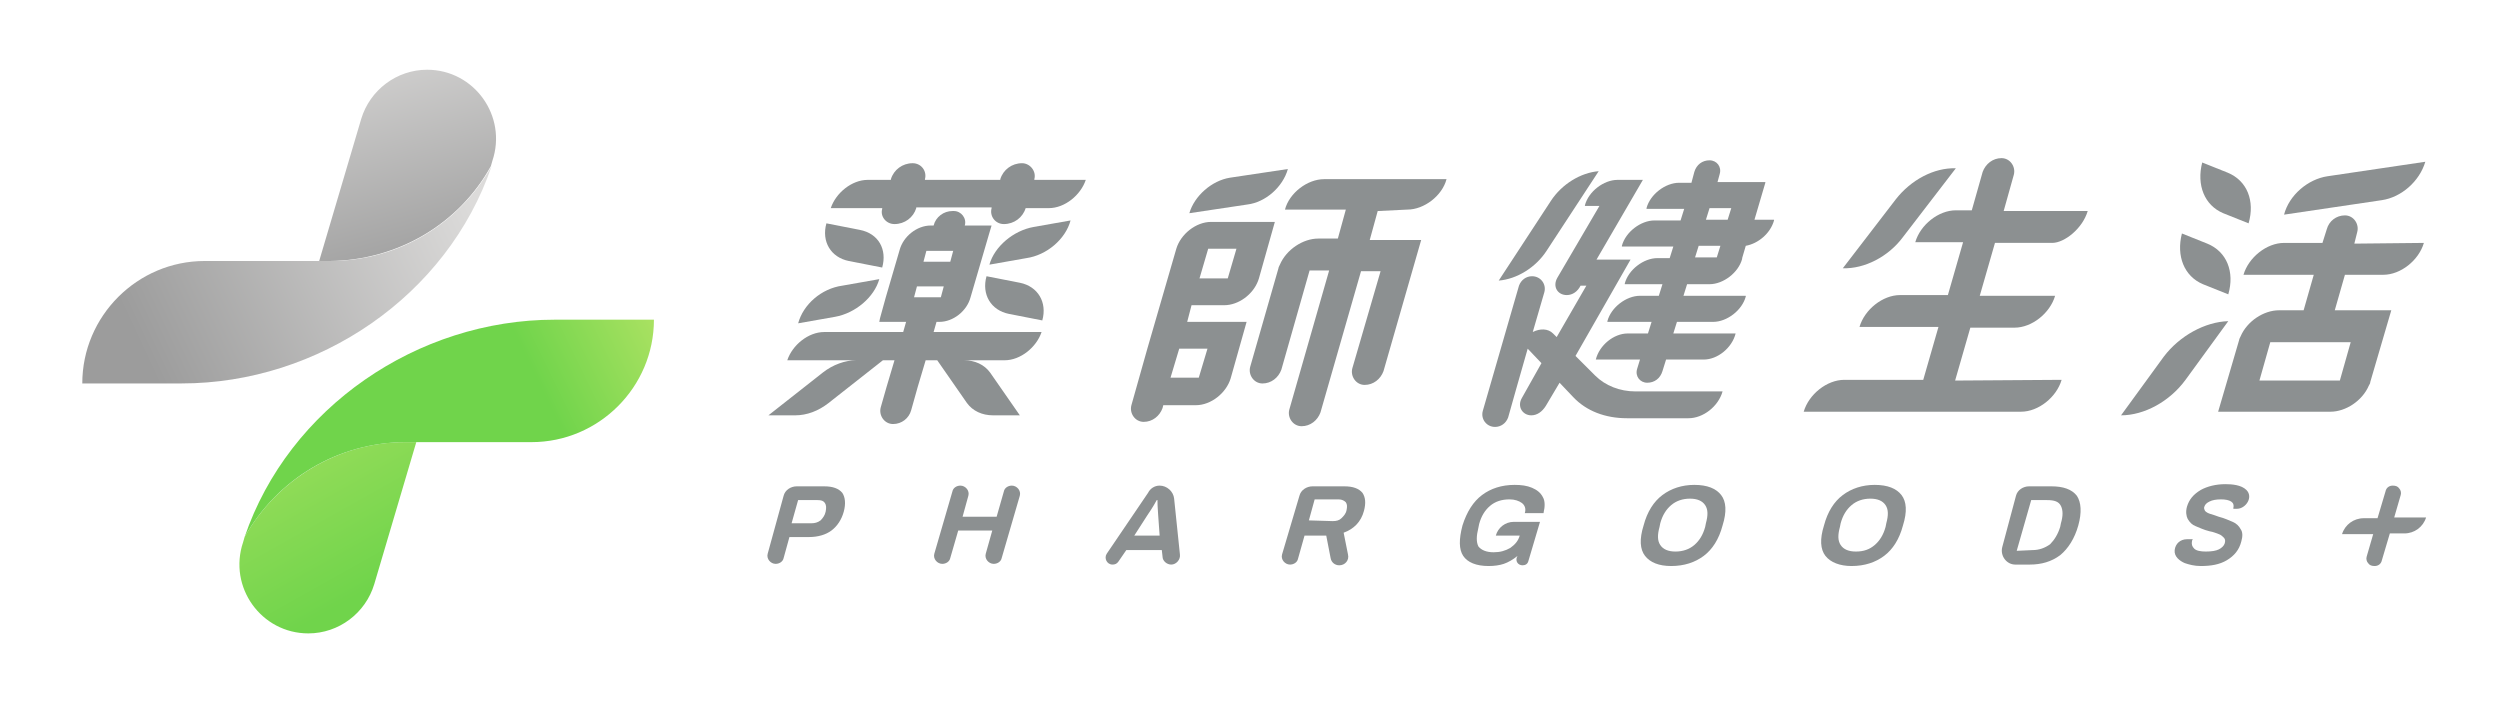 <svg width="256" height="72" viewBox="0 0 256 72" fill="none" xmlns="http://www.w3.org/2000/svg">
<path d="M50.266 17.008L50.414 16.488C51.972 11.889 48.56 7.141 43.737 7.141C40.622 7.141 37.877 9.218 36.986 12.185L32.684 26.726H33.796C40.696 26.652 47.002 22.943 50.266 17.008Z" fill="url(#paint0_linear_387_1739)"/>
<path d="M18.59 39.264C32.611 39.264 45.817 30.288 50.342 17.008C47.004 22.943 40.772 26.726 33.798 26.726H32.685H20.964C14.064 26.726 8.426 32.365 8.426 39.264H18.59Z" fill="url(#paint1_linear_387_1739)"/>
<path d="M25.045 54.993L24.897 55.512C23.339 60.112 26.752 64.86 31.574 64.86C34.69 64.86 37.435 62.783 38.325 59.815L42.628 45.274H41.515C34.69 45.274 28.384 49.058 25.045 54.993Z" fill="url(#paint2_linear_387_1739)"/>
<path d="M56.799 32.736C42.778 32.736 29.572 41.713 25.047 54.993C28.385 49.058 34.617 45.274 41.591 45.274H42.703H54.425C61.325 45.274 66.963 39.636 66.963 32.736H56.799Z" fill="url(#paint3_linear_387_1739)"/>
<path d="M91.599 22.945C92.637 22.945 93.528 22.277 93.824 21.313V21.238H101.54V21.313C101.317 22.129 101.911 22.945 102.801 22.945C103.84 22.945 104.73 22.277 105.027 21.313H107.401C109.033 21.313 110.665 19.977 111.184 18.419H105.917C105.917 18.419 105.917 18.419 105.917 18.345C106.14 17.529 105.472 16.713 104.656 16.713C103.617 16.713 102.727 17.381 102.43 18.345V18.419H94.715C94.715 18.419 94.715 18.419 94.715 18.345C94.937 17.529 94.344 16.713 93.453 16.713C92.415 16.713 91.525 17.381 91.228 18.345V18.419H88.854C87.222 18.419 85.59 19.755 85.07 21.313H90.338C90.338 21.313 90.338 21.312 90.338 21.387C90.115 22.129 90.709 22.945 91.599 22.945Z" fill="#8C9091"/>
<path d="M101.389 38.153C100.796 37.337 99.831 36.892 98.718 36.892H102.873C104.505 36.892 106.137 35.557 106.657 33.999H95.602L95.899 32.96H96.196C97.606 32.96 99.015 31.847 99.386 30.438L100.795 25.616L101.315 23.835L101.537 23.093H98.793C99.015 22.351 98.422 21.609 97.68 21.609H97.531C96.641 21.609 95.825 22.203 95.602 23.093H95.306C93.896 23.093 92.487 24.206 92.116 25.616L90.706 30.438L90.112 32.589L90.038 32.96H92.783L92.487 33.999H84.4C82.768 33.999 81.136 35.334 80.617 36.892H87.664C86.552 36.892 85.29 37.337 84.252 38.153L78.688 42.53H81.433C82.62 42.53 83.806 42.085 84.845 41.269L90.409 36.892H91.596L90.78 39.637L90.187 41.714C89.964 42.53 90.558 43.421 91.448 43.421C92.338 43.421 93.08 42.827 93.303 42.011L93.97 39.637L94.787 36.892H95.973L99.015 41.269C99.609 42.085 100.573 42.53 101.686 42.53H104.431L101.389 38.153ZM94.564 26.802L94.86 25.69H97.606L97.309 26.802H94.564ZM96.641 29.325L96.344 30.438H93.599L93.896 29.325H96.641Z" fill="#8C9091"/>
<path d="M109.626 22.574L105.842 23.242C103.765 23.613 101.836 25.245 101.316 27.1L105.1 26.432C107.177 26.135 109.106 24.503 109.626 22.574Z" fill="#8C9091"/>
<path d="M104.431 28.954L101.019 28.286C100.499 30.141 101.464 31.773 103.318 32.144L106.731 32.812C107.25 30.957 106.286 29.325 104.431 28.954Z" fill="#8C9091"/>
<path d="M81.731 33.108L85.514 32.441C87.591 32.07 89.52 30.438 90.039 28.583L86.256 29.251C84.105 29.547 82.25 31.18 81.731 33.108Z" fill="#8C9091"/>
<path d="M88.037 23.538L84.624 22.87C84.105 24.725 85.069 26.357 86.924 26.728L90.337 27.396C90.856 25.541 89.966 23.909 88.037 23.538Z" fill="#8C9091"/>
<path d="M144.119 21.462C145.825 21.462 147.68 20.052 148.125 18.346H135.587C133.881 18.346 132.026 19.755 131.58 21.462H137.813L136.996 24.429H134.993C133.435 24.429 131.729 25.542 131.061 27.1C130.987 27.248 130.913 27.397 130.913 27.471L128.02 37.56C127.797 38.376 128.391 39.267 129.281 39.267C130.171 39.267 130.913 38.673 131.21 37.857L134.103 27.693H136.106L132.026 41.938C131.803 42.754 132.397 43.644 133.287 43.644C134.177 43.644 134.919 43.05 135.216 42.234L139.37 27.768H141.373L138.48 37.709C138.258 38.525 138.851 39.415 139.741 39.415C140.631 39.415 141.373 38.822 141.67 38.005L145.528 24.578H142.264H140.261L141.077 21.61L144.119 21.462Z" fill="#8C9091"/>
<path d="M127.355 22.723H124.016C122.458 22.723 120.9 23.984 120.455 25.468L117.487 35.706L115.856 41.492C115.633 42.308 116.226 43.199 117.117 43.199C118.007 43.199 118.749 42.605 119.045 41.789L119.12 41.492H122.458C124.016 41.492 125.574 40.231 126.019 38.747L127.651 32.961H126.984H124.461H121.568L122.013 31.254H125.351C126.835 31.254 128.319 30.142 128.838 28.732L128.913 28.509L130.545 22.723H129.877H127.355ZM123.423 35.706C123.497 35.706 123.571 35.706 123.645 35.706L122.755 38.673H120.084C120.01 38.673 119.936 38.673 119.862 38.673L120.752 35.706H123.423ZM125.722 28.509H123.052C122.977 28.509 122.903 28.509 122.829 28.509L123.72 25.468H126.39C126.464 25.468 126.539 25.468 126.613 25.468L125.722 28.509Z" fill="#8C9091"/>
<path d="M131.879 17.307L125.944 18.197C124.089 18.494 122.308 20.052 121.789 21.832L127.724 20.942C129.579 20.719 131.359 19.161 131.879 17.307Z" fill="#8C9091"/>
<path d="M163.335 38.45L161.332 36.447L166.97 26.58H163.483L168.232 18.419H168.083H167.045H165.635C164.225 18.419 162.668 19.606 162.297 21.015V21.09H163.78L159.477 28.434C158.958 29.325 159.477 30.215 160.442 30.215C161.035 30.215 161.555 29.844 161.851 29.25H162.445L159.403 34.518L159.032 34.147C158.513 33.627 157.697 33.627 156.955 33.998L158.142 29.918C158.365 29.102 157.771 28.286 156.881 28.286C156.287 28.286 155.768 28.657 155.545 29.25L151.836 42.085C151.613 42.901 152.207 43.717 153.097 43.717C153.69 43.717 154.21 43.346 154.433 42.753L155.249 39.859L156.435 35.705L157.845 37.188L155.842 40.75C155.323 41.64 155.916 42.53 156.806 42.53C157.4 42.53 157.919 42.159 158.29 41.566L159.7 39.192L161.11 40.675C162.445 42.085 164.374 42.827 166.599 42.827H172.905C174.389 42.827 175.947 41.64 176.392 40.082H167.49C165.858 40.082 164.374 39.488 163.335 38.45Z" fill="#8C9091"/>
<path d="M158.365 25.69L163.707 17.529C161.852 17.678 159.923 18.865 158.81 20.571L153.469 28.732C155.323 28.583 157.252 27.396 158.365 25.69Z" fill="#8C9091"/>
<path d="M179.657 22.499L180.77 18.716V18.642H178.099H175.874L176.096 17.826C176.319 17.084 175.799 16.416 175.057 16.416C174.316 16.416 173.722 16.861 173.499 17.603L173.203 18.716H171.942C170.532 18.716 168.974 19.903 168.603 21.312V21.387H172.461L172.09 22.574H169.419C168.01 22.574 166.452 23.761 166.081 25.17V25.244H171.348L170.977 26.431H169.716C168.307 26.431 166.749 27.618 166.378 29.028V29.102H170.235L169.864 30.289H167.935C166.526 30.289 164.968 31.476 164.597 32.886V32.96H169.122L168.751 34.147H166.674C165.265 34.147 163.781 35.334 163.41 36.818H167.935L167.639 37.782C167.416 38.524 167.935 39.192 168.677 39.192C169.419 39.192 170.013 38.747 170.235 38.005L170.606 36.818H174.464C175.874 36.818 177.357 35.631 177.728 34.147H171.348L171.719 32.96H175.428C176.838 32.96 178.396 31.773 178.767 30.363V30.289H172.387L172.758 29.102H175.057C176.467 29.102 178.025 27.915 178.396 26.506V26.431L178.767 25.17C180.028 24.948 181.289 23.909 181.66 22.574V22.499H179.657ZM175.799 26.357H173.574L173.945 25.17H176.17L175.799 26.357ZM176.912 22.499H174.687L175.057 21.312H177.283L176.912 22.499Z" fill="#8C9091"/>
<path d="M200.204 38.969L201.762 33.553H206.288C208.069 33.553 209.923 32.07 210.443 30.289H202.727L204.285 24.873H210.146C211.407 24.873 213.262 23.39 213.781 21.609H205.175L206.214 17.9C206.436 17.084 205.843 16.193 204.953 16.193C204.063 16.193 203.321 16.787 203.024 17.603L201.911 21.535H200.279C198.498 21.535 196.643 23.019 196.124 24.799H201.021L199.463 30.215H194.566C192.786 30.215 190.931 31.699 190.412 33.479H198.498L196.94 38.895H188.854C187.073 38.895 185.219 40.379 184.699 42.159H206.956C208.736 42.159 210.591 40.675 211.11 38.895L200.204 38.969Z" fill="#8C9091"/>
<path d="M194.861 24.279L200.277 17.232C198.051 17.157 195.677 18.419 194.119 20.422L188.703 27.47C190.929 27.544 193.377 26.283 194.861 24.279Z" fill="#8C9091"/>
<path d="M241.084 24.948L241.381 23.761C241.603 22.945 241.01 22.055 240.12 22.055C239.229 22.055 238.488 22.648 238.265 23.464L237.82 24.874H233.888C232.107 24.874 230.253 26.358 229.733 28.138H236.929L235.891 31.773H233.368C231.81 31.773 230.104 32.886 229.437 34.444C229.362 34.593 229.288 34.741 229.288 34.815L227.137 42.16H230.401H238.636C240.194 42.16 241.9 41.047 242.568 39.489C242.642 39.34 242.716 39.266 242.716 39.118L244.868 31.773H241.603H239.081L240.12 28.138H244.051C245.832 28.138 247.687 26.654 248.206 24.874L241.084 24.948ZM240.713 35.038L239.6 38.969H231.365L232.478 35.038H240.713Z" fill="#8C9091"/>
<path d="M221.572 36.521L217.195 42.53C219.569 42.53 222.166 41.121 223.798 38.895L228.175 32.886C225.801 32.96 223.204 34.37 221.572 36.521Z" fill="#8C9091"/>
<path d="M248.353 16.564L238.338 18.048C236.335 18.345 234.406 19.977 233.887 21.98L243.902 20.496C245.905 20.2 247.76 18.567 248.353 16.564Z" fill="#8C9091"/>
<path d="M227.658 21.832L230.255 22.87C230.922 20.571 230.106 18.493 228.103 17.677L225.507 16.639C224.913 18.939 225.729 21.016 227.658 21.832Z" fill="#8C9091"/>
<path d="M225.58 29.102L228.177 30.141C228.844 27.841 228.028 25.764 226.025 24.948L223.429 23.909C222.835 26.209 223.651 28.286 225.58 29.102Z" fill="#8C9091"/>
<path d="M80.243 50.765C80.392 50.172 80.985 49.801 81.579 49.801H84.398C85.288 49.801 85.882 50.023 86.252 50.468C86.549 50.914 86.623 51.581 86.401 52.397C86.178 53.213 85.733 53.881 85.14 54.326C84.546 54.771 83.73 54.994 82.84 54.994H80.837L80.243 57.145C80.169 57.516 79.798 57.739 79.427 57.739C78.908 57.739 78.463 57.22 78.611 56.7L80.243 50.765ZM83.062 53.584C83.433 53.584 83.73 53.51 84.027 53.288C84.249 53.065 84.472 52.768 84.546 52.397C84.62 52.026 84.62 51.73 84.472 51.507C84.323 51.285 84.101 51.21 83.73 51.21H81.727L81.059 53.584H83.062Z" fill="#8C9091"/>
<path d="M98.344 49.727C98.864 49.727 99.309 50.246 99.16 50.765L98.567 52.917H102.054L102.796 50.32C102.87 49.949 103.241 49.727 103.612 49.727C104.131 49.727 104.576 50.246 104.428 50.765L102.573 57.145C102.499 57.516 102.128 57.739 101.757 57.739C101.238 57.739 100.793 57.22 100.941 56.7L101.609 54.326H98.122L97.306 57.145C97.232 57.516 96.861 57.739 96.49 57.739C95.97 57.739 95.525 57.22 95.674 56.7L97.528 50.32C97.602 49.949 97.973 49.727 98.344 49.727Z" fill="#8C9091"/>
<path d="M118.747 49.727C119.489 49.727 120.156 50.32 120.231 51.062L120.824 56.774C120.898 57.294 120.453 57.813 119.934 57.813C119.489 57.813 119.044 57.442 119.044 56.997L118.969 56.329H115.334L114.518 57.516C114.37 57.739 114.147 57.813 113.925 57.813C113.331 57.813 113.035 57.145 113.331 56.7L117.56 50.468C117.782 50.023 118.228 49.727 118.747 49.727ZM118.747 54.846L118.598 52.768C118.598 52.546 118.524 51.952 118.524 51.21H118.45C118.005 52.026 117.634 52.546 117.486 52.768L116.15 54.846H118.747Z" fill="#8C9091"/>
<path d="M133.063 50.765C133.212 50.172 133.805 49.801 134.399 49.801H137.663C138.553 49.801 139.147 50.023 139.518 50.468C139.815 50.914 139.889 51.507 139.666 52.323C139.37 53.436 138.627 54.178 137.589 54.549L138.034 56.775C138.182 57.368 137.737 57.887 137.144 57.887C136.698 57.887 136.328 57.59 136.254 57.145L135.808 54.846H133.583L132.915 57.22C132.841 57.59 132.47 57.813 132.099 57.813C131.58 57.813 131.134 57.294 131.283 56.775L133.063 50.765ZM136.476 53.362C136.847 53.362 137.144 53.288 137.366 53.065C137.589 52.843 137.811 52.62 137.886 52.249C137.96 51.878 137.96 51.656 137.812 51.433C137.663 51.285 137.441 51.136 137.07 51.136H134.621L134.028 53.288L136.476 53.362Z" fill="#8C9091"/>
<path d="M158.067 52.471C158.215 51.878 158.215 51.284 157.993 50.913C157.77 50.468 157.399 50.172 156.88 49.949C156.361 49.727 155.767 49.652 155.1 49.652C153.764 49.652 152.651 50.023 151.761 50.691C150.871 51.359 150.203 52.397 149.758 53.807C149.387 55.216 149.387 56.255 149.832 56.923C150.277 57.59 151.167 57.961 152.429 57.961C153.022 57.961 153.542 57.887 153.987 57.739C154.432 57.59 154.951 57.294 155.396 56.923L155.322 57.071C155.174 57.516 155.471 57.887 155.916 57.887C156.212 57.887 156.435 57.739 156.509 57.442L157.696 53.436H155.025C154.135 53.436 153.393 54.029 153.171 54.846H155.619C155.471 55.365 155.174 55.736 154.654 56.107C154.135 56.403 153.616 56.552 152.948 56.552C152.206 56.552 151.687 56.329 151.39 55.958C151.168 55.513 151.168 54.92 151.39 54.029L151.464 53.658C151.687 52.842 152.058 52.249 152.577 51.804C153.096 51.359 153.764 51.136 154.58 51.136C155.099 51.136 155.545 51.285 155.841 51.507C156.138 51.73 156.286 52.101 156.138 52.546H158.067V52.471Z" fill="#8C9091"/>
<path d="M168.452 56.923C167.933 56.255 167.859 55.216 168.304 53.807C168.675 52.397 169.343 51.359 170.233 50.691C171.123 50.023 172.236 49.652 173.497 49.652C174.832 49.652 175.723 50.023 176.242 50.691C176.762 51.359 176.836 52.397 176.391 53.807C176.02 55.216 175.352 56.255 174.462 56.923C173.572 57.59 172.459 57.961 171.123 57.961C169.862 57.961 168.972 57.59 168.452 56.923ZM173.497 55.81C174.016 55.365 174.387 54.771 174.61 53.955L174.684 53.584C174.907 52.768 174.907 52.175 174.61 51.73C174.313 51.284 173.794 51.062 173.052 51.062C172.31 51.062 171.643 51.284 171.123 51.73C170.604 52.175 170.233 52.768 170.01 53.584L169.936 53.955C169.714 54.771 169.714 55.365 170.01 55.81C170.307 56.255 170.827 56.478 171.569 56.478C172.31 56.478 172.978 56.255 173.497 55.81Z" fill="#8C9091"/>
<path d="M186.925 56.923C186.406 56.255 186.332 55.216 186.777 53.807C187.148 52.397 187.815 51.359 188.705 50.691C189.596 50.023 190.709 49.652 191.97 49.652C193.305 49.652 194.195 50.023 194.715 50.691C195.234 51.359 195.308 52.397 194.863 53.807C194.492 55.216 193.824 56.255 192.934 56.923C192.044 57.59 190.931 57.961 189.596 57.961C188.409 57.961 187.444 57.59 186.925 56.923ZM191.97 55.81C192.489 55.365 192.86 54.771 193.083 53.955L193.157 53.584C193.379 52.768 193.379 52.175 193.083 51.73C192.786 51.284 192.267 51.062 191.525 51.062C190.783 51.062 190.115 51.284 189.596 51.73C189.076 52.175 188.705 52.768 188.483 53.584L188.409 53.955C188.186 54.771 188.186 55.365 188.483 55.81C188.78 56.255 189.299 56.478 190.041 56.478C190.857 56.478 191.451 56.255 191.97 55.81Z" fill="#8C9091"/>
<path d="M206.437 50.765C206.586 50.172 207.179 49.801 207.773 49.801H210.073C211.26 49.801 212.15 50.098 212.669 50.765C213.114 51.433 213.188 52.472 212.817 53.807C212.446 55.142 211.779 56.181 210.963 56.849C210.072 57.516 209.034 57.813 207.847 57.813H206.363C205.473 57.813 204.805 56.923 205.028 56.033L206.437 50.765ZM208.144 56.329C208.811 56.329 209.405 56.107 209.924 55.736C210.369 55.291 210.74 54.697 210.963 53.955L211.037 53.584C211.259 52.843 211.259 52.249 211.037 51.804C210.814 51.359 210.369 51.21 209.627 51.21H207.995L206.511 56.404L208.144 56.329Z" fill="#8C9091"/>
<path d="M223.725 57.664C223.205 57.442 222.612 56.997 222.686 56.329C222.76 55.661 223.279 55.216 223.947 55.216H224.541L224.466 55.365C224.392 55.736 224.466 55.958 224.689 56.181C224.911 56.403 225.357 56.478 225.876 56.478C226.469 56.478 226.915 56.403 227.212 56.255C227.508 56.107 227.731 55.884 227.805 55.661C227.879 55.439 227.879 55.216 227.731 55.068C227.582 54.92 227.434 54.771 227.212 54.697C226.989 54.623 226.692 54.474 226.247 54.4C225.653 54.252 225.208 54.029 224.837 53.881C224.466 53.733 224.244 53.51 224.021 53.139C223.873 52.842 223.799 52.397 223.947 51.878C224.17 51.136 224.615 50.617 225.357 50.172C226.025 49.801 226.915 49.578 227.879 49.578C228.547 49.578 229.511 49.652 230.031 50.172C230.772 50.913 229.957 52.1 229.066 52.1H228.695V52.026C228.77 51.73 228.695 51.507 228.473 51.359C228.25 51.21 227.879 51.136 227.434 51.136C226.915 51.136 226.544 51.21 226.247 51.359C225.95 51.507 225.802 51.655 225.728 51.878C225.654 52.026 225.727 52.175 225.802 52.323C225.95 52.471 226.099 52.546 226.321 52.62C226.544 52.694 226.841 52.768 227.212 52.917C227.805 53.065 228.25 53.288 228.621 53.436C228.992 53.584 229.289 53.881 229.437 54.178C229.66 54.474 229.659 54.92 229.511 55.439C229.289 56.329 228.769 56.923 228.027 57.368C227.285 57.813 226.395 57.961 225.357 57.961C224.689 57.961 224.17 57.813 223.725 57.664Z" fill="#8C9091"/>
<path d="M245.166 52.991L245.833 50.691C245.907 50.468 245.833 50.172 245.685 50.023C245.537 49.801 245.314 49.727 245.017 49.727C244.646 49.727 244.35 49.949 244.276 50.32L243.459 53.065H242.05C241.011 53.065 240.121 53.733 239.824 54.697H243.014L242.347 56.997C242.272 57.22 242.346 57.516 242.495 57.665C242.643 57.887 242.866 57.961 243.163 57.961C243.534 57.961 243.83 57.739 243.905 57.368L244.72 54.623H246.204C247.243 54.623 248.133 53.955 248.43 52.991H245.166Z" fill="#8C9091"/>
<defs>
<linearGradient id="paint0_linear_387_1739" x1="36.786" y1="1.49" x2="44.078" y2="28.489" gradientUnits="userSpaceOnUse">
<stop offset="0.006" stop-color="#DCDBDA"/>
<stop offset="1" stop-color="#9C9C9C"/>
</linearGradient>
<linearGradient id="paint1_linear_387_1739" x1="48.547" y1="20.631" x2="14.773" y2="36.364" gradientUnits="userSpaceOnUse">
<stop offset="0.006" stop-color="#DCDBDA"/>
<stop offset="1" stop-color="#9C9C9C"/>
</linearGradient>
<linearGradient id="paint2_linear_387_1739" x1="37.952" y1="60.265" x2="20.451" y2="29.069" gradientUnits="userSpaceOnUse">
<stop stop-color="#70D44B"/>
<stop offset="1" stop-color="#C2E76B"/>
</linearGradient>
<linearGradient id="paint3_linear_387_1739" x1="54.696" y1="38.294" x2="72.035" y2="29.846" gradientUnits="userSpaceOnUse">
<stop stop-color="#70D44B"/>
<stop offset="1" stop-color="#C2E76B"/>
</linearGradient>
</defs>
</svg>
